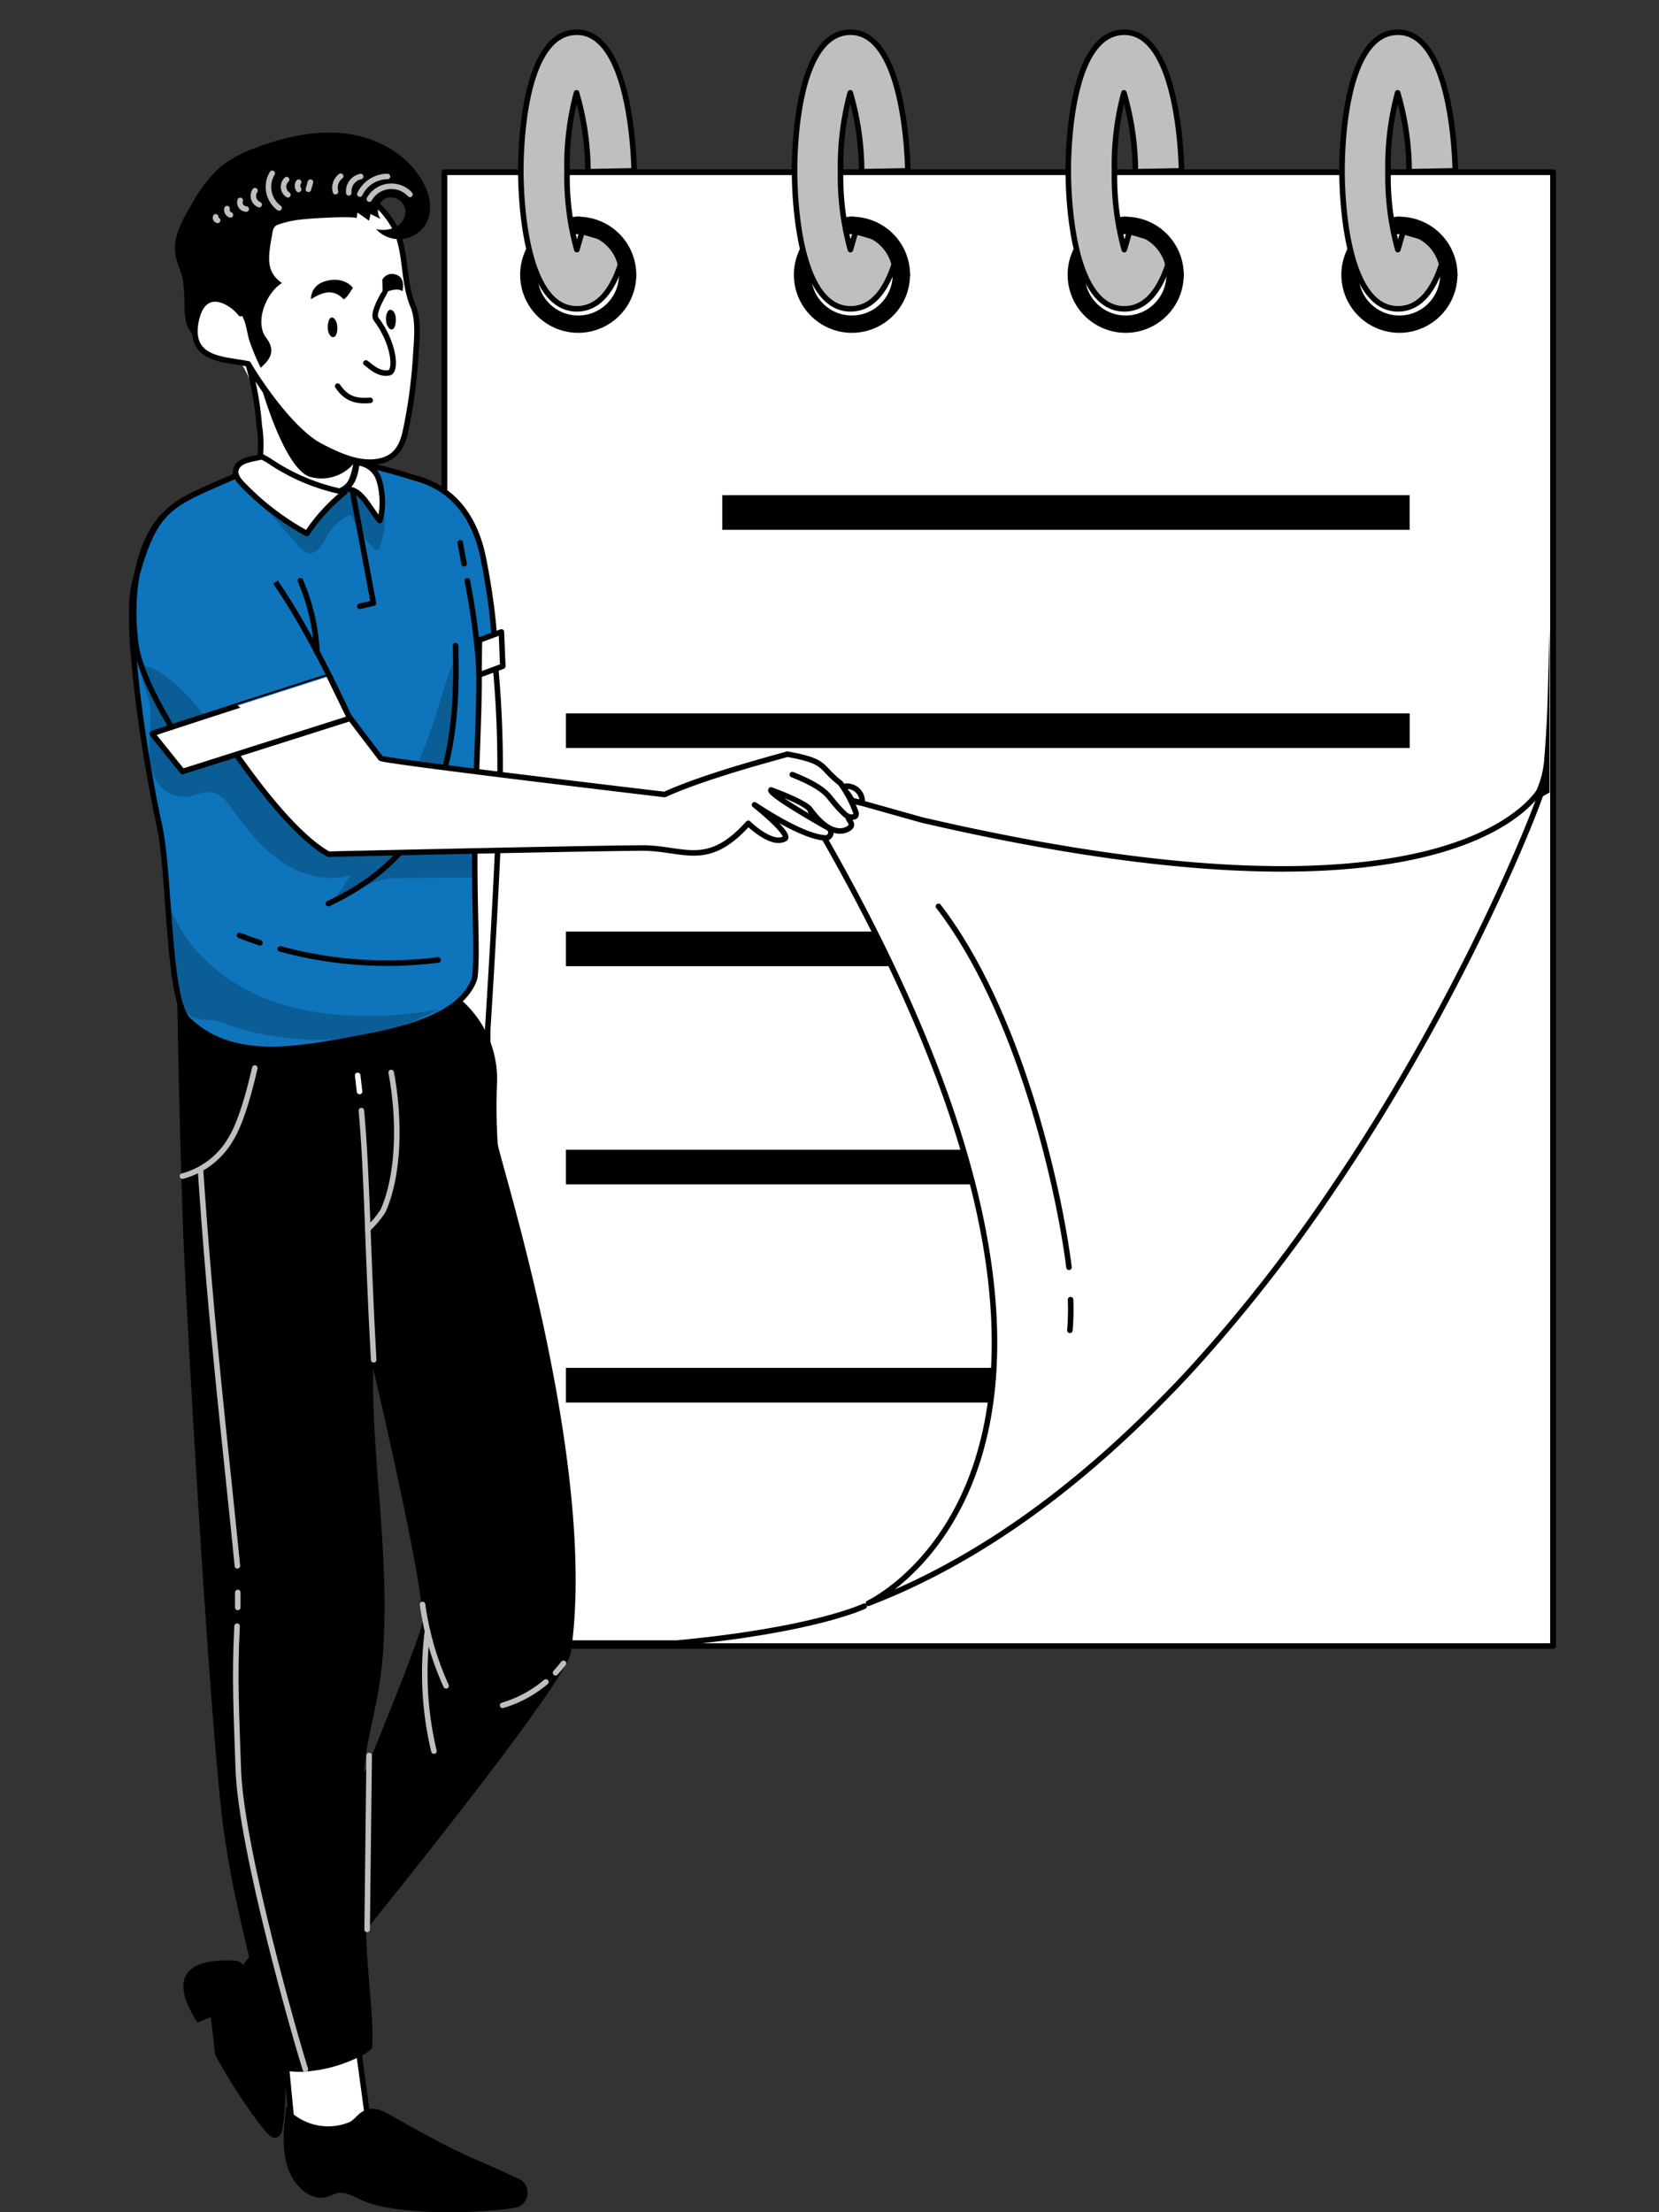 <svg xmlns="http://www.w3.org/2000/svg" xmlns:xlink="http://www.w3.org/1999/xlink" id="a06e5b18-4a7d-469f-a1ca-493e5677fadf" data-name="Layer 1" viewBox="0 0 300 400"><rect x="0" y="0" width="300" height="400" fill="#333333" stroke="none"/><defs><style>.a08be273-af28-4b6f-a85e-046872ce9f08,.b5274476-ff4d-43a2-9bd0-164b020476d7{fill:#0e74bb;}.a1697414-6783-4b69-a3f4-e62bbbfb4db0,.a71beed8-f661-414b-bab6-92c534c45e22,.b5274476-ff4d-43a2-9bd0-164b020476d7,.b664fe40-4a0d-4bd8-a1e6-b267e133d48a,.f8ad8240-083e-4ef6-95b8-6ef3b797c9c3{stroke:#000;}.a71beed8-f661-414b-bab6-92c534c45e22,.b5274476-ff4d-43a2-9bd0-164b020476d7{stroke-miterlimit:10;}.a1697414-6783-4b69-a3f4-e62bbbfb4db0,.b205a9cf-67c3-4ba7-b57a-69badba99af5{fill:#fff;}.a71beed8-f661-414b-bab6-92c534c45e22,.b664fe40-4a0d-4bd8-a1e6-b267e133d48a,.e895e300-a989-4daf-9173-5035cdcf5886,.f1d904b7-2e6a-45b1-b0df-47960579e564{fill:none;}.a1697414-6783-4b69-a3f4-e62bbbfb4db0,.b664fe40-4a0d-4bd8-a1e6-b267e133d48a,.e895e300-a989-4daf-9173-5035cdcf5886,.f1d904b7-2e6a-45b1-b0df-47960579e564,.f8ad8240-083e-4ef6-95b8-6ef3b797c9c3{stroke-linecap:round;stroke-linejoin:round;}.f8ad8240-083e-4ef6-95b8-6ef3b797c9c3{fill:#bfbfbf;}.f1d904b7-2e6a-45b1-b0df-47960579e564{stroke:#bfbfbf;}.e895e300-a989-4daf-9173-5035cdcf5886{stroke:#fff;}.f4177322-595c-49f0-894a-d78d4892ed76{clip-path:url(#f354faad-6abd-4554-b60d-7c230ac24c21);}.b74446ec-9549-45fb-b8a3-079a9dc872ca{opacity:0.2;}</style><clipPath id="f354faad-6abd-4554-b60d-7c230ac24c21"><path class="b5274476-ff4d-43a2-9bd0-164b020476d7" d="M87.44,101.11C85,88.63,76.67,86.94,74.78,86.35c-13-4.11-21.94-4.79-32.22-.28-12.06,5.3-14.48,5.49-18.2,19.25-2,7.53,2,32.88,4.46,43.92,1.95,8.78,1.46,31.53,5.21,35.17,7,6.76,16.86,5.79,26.43,4.1,8.28-1.48,22.1-3.43,25.24-11.23.46-1.13.42-5.85.25-12.66-.49-20.59.88-32.41.67-45.6l2.81-1.29S89.67,112.52,87.44,101.11Z"></path></clipPath></defs><title>side img</title><rect class="b205a9cf-67c3-4ba7-b57a-69badba99af5" x="80.37" y="31.14" width="200.47" height="266.47"></rect><path d="M280.84,298.13H80.37a.52.52,0,0,1-.52-.52V31.14a.52.52,0,0,1,.52-.52H280.84a.52.52,0,0,1,.53.52V297.61A.52.52,0,0,1,280.84,298.13Zm-199.95-1H280.32V31.66H80.89Z"></path><rect x="102.33" y="168.44" width="152.59" height="6.26"></rect><rect x="130.61" y="89.54" width="124.3" height="6.26"></rect><rect x="102.33" y="128.99" width="152.59" height="6.26"></rect><path d="M215.71,247.33q-2.91,3.18-6,6.27H102.33v-6.27Z"></path><path d="M245.69,207.89c-1.34,2.07-2.71,4.16-4.13,6.26H102.33v-6.26Z"></path><path class="b664fe40-4a0d-4bd8-a1e6-b267e133d48a" d="M156.29,290.41s-8.92,4.34-33.89,6.68H80.89"></path><path d="M276.5,145.33h0a16.56,16.56,0,0,0,2.72-7.76c.3-3.49.53-7.55.6-10l.4-13.67v29.4Z"></path><path class="a1697414-6783-4b69-a3f4-e62bbbfb4db0" d="M279.06,142.05c0,1.28-11.68,32.06-33.37,65.84-1.34,2.07-2.71,4.16-4.13,6.26a284.36,284.36,0,0,1-25.85,33.18q-2.91,3.18-6,6.27c-15.3,15.51-32.92,28.72-52.67,36.29,1.13-.57,18.33-9.25,22.08-36.29.28-2,.48-4.07.59-6.27.5-9.14-.48-20.11-3.8-33.18-.51-2-1.09-4.12-1.72-6.26-4.83-16.3-13.12-35.62-26.33-58.47l-3.4-7.41,22.24,6.25c99.33,23.06,112.3-6.25,112.3-6.25S279.06,142,279.06,142.05Z"></path><path class="a1697414-6783-4b69-a3f4-e62bbbfb4db0" d="M193.59,235a45.16,45.16,0,0,1-.12,5.54"></path><path class="a1697414-6783-4b69-a3f4-e62bbbfb4db0" d="M169.7,163.88c14.43,18.69,21.71,50.27,23.61,65.26"></path><path d="M104.56,60.18a10.5,10.5,0,1,1,0-21,1.57,1.57,0,1,1,0,3.13,7.37,7.37,0,1,0,7.37,7.36,1.57,1.57,0,0,1,3.13,0A10.51,10.51,0,0,1,104.56,60.18Z"></path><path class="f8ad8240-083e-4ef6-95b8-6ef3b797c9c3" d="M104.31,55.84c-9.59,0-10.12-20.72-10.13-24.88v-.13c0-4.18.49-25,10.13-25s10.31,22.5,10.36,25.06l-8.35.16a51.17,51.17,0,0,0-2.07-14.27,50.4,50.4,0,0,0-1.71,14.07V31a49.46,49.46,0,0,0,1.77,14.14c.09-.3.19-.64.29-1l.67-2.27,5.82,1.69a2.29,2.29,0,0,1,1.55,2.84h0C110.94,52.63,108.13,55.84,104.31,55.84Z"></path><path d="M113.49,51.25a1.56,1.56,0,0,1-1.56-1.57,7.37,7.37,0,0,0-7.37-7.36,1.57,1.57,0,1,1,0-3.13,10.51,10.51,0,0,1,10.5,10.49A1.57,1.57,0,0,1,113.49,51.25Z"></path><path d="M154.06,60.18a10.5,10.5,0,1,1,0-21,1.57,1.57,0,1,1,0,3.13,7.37,7.37,0,1,0,7.36,7.36,1.57,1.57,0,0,1,3.14,0A10.51,10.51,0,0,1,154.06,60.18Z"></path><path class="f8ad8240-083e-4ef6-95b8-6ef3b797c9c3" d="M153.81,55.84c-9.6,0-10.12-20.72-10.13-24.88v-.13c0-4.18.49-25,10.13-25s10.31,22.5,10.36,25.06l-8.36.16a50.87,50.87,0,0,0-2.06-14.27A50.32,50.32,0,0,0,152,30.83V31a49.75,49.75,0,0,0,1.78,14.14c.09-.3.19-.64.29-1l.66-2.27,5.82,1.69a2.29,2.29,0,0,1,1.56,2.84h0C160.43,52.63,157.62,55.84,153.81,55.84Z"></path><path d="M163,51.25a1.57,1.57,0,0,1-1.57-1.57,7.37,7.37,0,0,0-7.36-7.36,1.57,1.57,0,1,1,0-3.13,10.51,10.51,0,0,1,10.5,10.49A1.57,1.57,0,0,1,163,51.25Z"></path><path d="M203.56,60.18a10.5,10.5,0,1,1,0-21,1.57,1.57,0,0,1,0,3.13,7.37,7.37,0,1,0,7.36,7.36,1.57,1.57,0,0,1,3.14,0A10.51,10.51,0,0,1,203.56,60.18Z"></path><path class="f8ad8240-083e-4ef6-95b8-6ef3b797c9c3" d="M203.31,55.84c-9.6,0-10.12-20.72-10.13-24.88v-.13c0-4.18.49-25,10.13-25s10.31,22.5,10.35,25.06l-8.35.16a50.8,50.8,0,0,0-2.07-14.27,50.4,50.4,0,0,0-1.71,14.07V31a49.83,49.83,0,0,0,1.77,14.14c.1-.3.2-.64.3-1l.66-2.27,5.82,1.69a2.3,2.3,0,0,1,1.56,2.84h0C209.93,52.63,207.12,55.84,203.31,55.84Z"></path><path d="M212.49,51.25a1.57,1.57,0,0,1-1.57-1.57,7.37,7.37,0,0,0-7.36-7.36,1.57,1.57,0,1,1,0-3.13,10.51,10.51,0,0,1,10.5,10.49A1.57,1.57,0,0,1,212.49,51.25Z"></path><path d="M253.06,60.18a10.5,10.5,0,1,1,0-21,1.57,1.57,0,0,1,0,3.13,7.37,7.37,0,1,0,7.36,7.36,1.57,1.57,0,0,1,3.13,0A10.51,10.51,0,0,1,253.06,60.18Z"></path><path class="f8ad8240-083e-4ef6-95b8-6ef3b797c9c3" d="M252.81,55.84c-9.6,0-10.12-20.72-10.13-24.88v-.13c0-4.18.49-25,10.13-25s10.3,22.5,10.35,25.06l-8.35.16a50.8,50.8,0,0,0-2.07-14.27A50.4,50.4,0,0,0,251,30.83V31a49.83,49.83,0,0,0,1.77,14.14c.1-.3.2-.64.3-1l.66-2.27,5.82,1.69a2.3,2.3,0,0,1,1.56,2.84h0C259.43,52.63,256.62,55.84,252.81,55.84Z"></path><path d="M262,51.25a1.57,1.57,0,0,1-1.57-1.57,7.37,7.37,0,0,0-7.36-7.36,1.57,1.57,0,1,1,0-3.13,10.51,10.51,0,0,1,10.49,10.49A1.56,1.56,0,0,1,262,51.25Z"></path><path class="a1697414-6783-4b69-a3f4-e62bbbfb4db0" d="M81.49,157.68s3.21,18.47,2.6,20.77a8.73,8.73,0,0,1-3.1,4l7.2,17.12v-13.4s2-31,2.23-44.91a194.39,194.39,0,0,0-.81-20.66l-3.41.56S82.23,150.23,81.49,157.68Z"></path><path class="a1697414-6783-4b69-a3f4-e62bbbfb4db0" d="M66.41,382.29l-2-14.75-13.32-1.07,1.55,16.12A10.64,10.64,0,0,0,66.41,382.29Z"></path><path d="M51.78,380.74c-.44,3.64-.87,7.46.18,10.93s4.1,6.41,7.11,5.56c.69-.19,1.35-.57,2-.7,1.33-.23,2.65.48,3.9,1.1,7.6,3.74,27.42,2.14,29,1.31a2.47,2.47,0,0,0,.62-.49,2.77,2.77,0,0,0-1-4.58c-9.09-4.31-8.51-3.23-23.53-11.73-2.69-1.53-4.29-.8-5.65.6-3.7,3.82-10.14,2.68-12.67-2Z"></path><path d="M65.53,349c-6.8,8.45-15.31,19.26-15.31,19.26l-6.14-13.21s14.27-16.94,21.59-34.8c0,3.5.28,7.35.37,9.49C66.29,336.3,65.63,342.39,65.53,349Z"></path><path d="M51.1,384.74a2.45,2.45,0,0,1-.62,1.5c-1.17,1.05-2.47-.84-3.45-2.07a102.45,102.45,0,0,1-8.13-12.65l-.77-6.8-2.23.93-.28,0L35,364.54c-4.95-8.65,1-10.33,7.26-10.05.72,0,2.22.19,4.64,4.84a28.73,28.73,0,0,1,1.75,3.33A41.85,41.85,0,0,1,51.1,384.74Z"></path><path d="M90,206.82a104.91,104.91,0,0,1-.11-11.27,19,19,0,0,0-7.14-15.29s-5.47,7.36-21.1,7.36h-.79A73.84,73.84,0,0,1,32.07,181s.31,20.83,1,40.29c.56,15.4,4.53,84.6,7,106.59,2.09,18.33,8.28,36.44,9,44.26.35,3.69,8.67,2.53,12.65,1.11,5.21-1.86,5.58-3,5.58-3,.35-5.68-1.16-15.64-1.07-21.31,14.25-17.71,36.4-45.84,37-50.17C108.16,265.17,90.5,210.31,90,206.82ZM76.35,293.44c-.37,2.28-5.1,14.2-10.44,27.22,0-5.76,2.55-11.76,3.29-21.07,1.44-17.9-2.2-37.56-1.68-52C70.41,260,77,289.21,76.35,293.44Z"></path><path class="f1d904b7-2e6a-45b1-b0df-47960579e564" d="M98.71,304.12a21.57,21.57,0,0,1-7.82,4.23"></path><path class="f1d904b7-2e6a-45b1-b0df-47960579e564" d="M101.9,300.75q-.68.88-1.44,1.71"></path><path class="f1d904b7-2e6a-45b1-b0df-47960579e564" d="M70.74,193.92c1.44,7.61,1.66,17.9-1.46,25a17.16,17.16,0,0,1-2.77,3.29"></path><path class="f1d904b7-2e6a-45b1-b0df-47960579e564" d="M46.08,193.11c-.85,3.66-2.37,9.68-4.36,12.87A14.38,14.38,0,0,1,33,212.66"></path><path class="f1d904b7-2e6a-45b1-b0df-47960579e564" d="M65.35,200.81c1.1,12.35,1.06,24.33,2.22,45.07"></path><path class="e895e300-a989-4daf-9173-5035cdcf5886" d="M64.68,194.45c.12,1,.23,2,.34,2.91"></path><path class="f1d904b7-2e6a-45b1-b0df-47960579e564" d="M76.41,290.11a53.34,53.34,0,0,0,4.26,14.72"></path><path class="f1d904b7-2e6a-45b1-b0df-47960579e564" d="M77.3,294.9a60.61,60.61,0,0,0,1.17,21.72"></path><path class="f1d904b7-2e6a-45b1-b0df-47960579e564" d="M36.25,211.4c1.9,28.47,4.55,50.13,6.68,71.73"></path><path class="f1d904b7-2e6a-45b1-b0df-47960579e564" d="M43,290.65c0-.9,0-1.8,0-2.71"></path><path class="f1d904b7-2e6a-45b1-b0df-47960579e564" d="M55.22,374.15c-1.48-4.57-11.65-39.72-12.13-54.25-.32-9.65-.71-16.54-.22-25.87"></path><line class="f1d904b7-2e6a-45b1-b0df-47960579e564" x1="66.76" y1="317.42" x2="66.39" y2="348.86"></line><path class="a08be273-af28-4b6f-a85e-046872ce9f08" d="M87.44,101.11C85,88.63,76.67,86.94,74.78,86.35c-13-4.11-21.94-4.79-32.22-.28-12.06,5.3-14.48,5.49-18.2,19.25-2,7.53,2,32.88,4.46,43.92,1.95,8.78,1.46,31.53,5.21,35.17,7,6.76,16.86,5.79,26.43,4.1,8.28-1.48,22.1-3.43,25.24-11.23.46-1.13.42-5.85.25-12.66-.49-20.59.88-32.41.67-45.6l2.81-1.29S89.67,112.52,87.44,101.11Z"></path><g class="f4177322-595c-49f0-894a-d78d4892ed76"><path class="b74446ec-9549-45fb-b8a3-079a9dc872ca" d="M27.17,127.89c.37,4.26-1.09,8.84.8,12.67a6,6,0,0,0,5.68,3.54c1.48-.15,2.88-1,4.36-.86,1.9.19,3.21,1.93,4.32,3.49,2.48,3.49,5.24,6.89,8.83,9.23s8.13,3.53,12.23,2.29a38.83,38.83,0,0,1-3.66,5.05c2.28-.85,7.3-4.51,11.73-4.53l14.06-.09c.9-3-1.21-6.17-4-7.48s-6-1.14-9.1-.72-6.14,1.07-9.19.63c-4.08-.59-7.68-3.1-10.39-6.2a52.72,52.72,0,0,1-6.54-10.43c-.76,1.43-2.87,1.61-4.29.83a10.86,10.86,0,0,1-3.28-3.55c-2.79-3.93-8.13-10.49-13-11.55C24.88,122.31,27,125.57,27.17,127.89Z"></path><path class="b74446ec-9549-45fb-b8a3-079a9dc872ca" d="M70.41,148.81c5.45-2.13,9.11-7.5,10.68-13.13.94-3.41,3.06-12.76.7-15.71-1.76,4.89-3,10-4.9,14.84q-1.47,3.72-3.15,7.35C73.2,143.31,71.55,148.36,70.41,148.81Z"></path><path class="b74446ec-9549-45fb-b8a3-079a9dc872ca" d="M31,164.7c3.5,8.43,11.56,14.41,20.31,17s19,2.5,27.91.81C67.69,189,52.37,189.67,40,184.83c-2.23-.87-4.44.13-6.08-1.61-3.76-4-3.59-12.23-3.19-17.69l-2.09.08"></path><path class="b74446ec-9549-45fb-b8a3-079a9dc872ca" d="M54,98.78A3.25,3.25,0,0,0,55.71,100a2.33,2.33,0,0,0,2.13-.94A13.28,13.28,0,0,0,59.07,97a9.39,9.39,0,0,1,4.39-4,18.29,18.29,0,0,0,4.39,6.36l.65,0a13.63,13.63,0,0,0,.82-7.7,2.37,2.37,0,0,1-1.26,1.54,11.83,11.83,0,0,0-1.92-2.89A4,4,0,0,0,63,89a4.48,4.48,0,0,0-1.42.47c-2.89,1.42-5,4.13-6.47,7a68,68,0,0,0-6.74-4.37C50.13,94.41,52.15,96.57,54,98.78Z"></path></g><path class="a71beed8-f661-414b-bab6-92c534c45e22" d="M87.44,101.11C85,88.63,76.67,86.94,74.78,86.35c-13-4.11-21.94-4.79-32.22-.28-12.06,5.3-14.48,5.49-18.2,19.25-2,7.53,2,32.88,4.46,43.92,1.95,8.78,1.46,31.53,5.21,35.17,7,6.76,16.86,5.79,26.43,4.1,8.28-1.48,22.1-3.43,25.24-11.23.46-1.13.42-5.85.25-12.66-.49-20.59.88-32.41.67-45.6l2.81-1.29S89.67,112.52,87.44,101.11Z"></path><g id="b824488f-b9d2-43b8-9343-9c3de0912a42" data-name="freepik--character-2--inject-97"><path class="b205a9cf-67c3-4ba7-b57a-69badba99af5" d="M66.05,83.57a7.68,7.68,0,0,0,7.19-5c1.5-4.19,2.2-17.48,2.21-19.9s-1.92-7.31-2.31-10.09-2-8.56-2-8.56L66,35.11l-7,2.94L49.2,39.36s-1.84,16-4.35,13.42-10.12.73-9.65,6.79,8.22,6,8.22,6,1.92,1.89,3.07,8.18a34.18,34.18,0,0,1,.07,11.85A11.58,11.58,0,0,0,57,89.77c6.67-.85,7.32-5.39,7.32-5.39S64.37,83.61,66.05,83.57Z"></path><path class="b664fe40-4a0d-4bd8-a1e6-b267e133d48a" d="M43.5,56.7c-1.48-2-6.81-5.48-8.1,1.6s5.78,6.63,9.48,7.51c2.78,4.63,8.35,12.39,13,14.82,2.92,1.52,6.56,3.28,10,2.88s4.81-2.45,5.48-5.7a92.07,92.07,0,0,0,1.8-13.23c.16-2.83.66-6.62-.49-9.31C73.06,51.4,73.42,47,72.15,43s-4.69-6.86-7.86-9.36"></path><path d="M56.23,54.1c2.17-1.34,4.06-1.93,5.89,0,.51,0,1.69-2.06,1.69-2.06s-1.38-2-4.57-1.31S56.23,54.1,56.23,54.1Z"></path><path class="b664fe40-4a0d-4bd8-a1e6-b267e133d48a" d="M61.06,69.82c1.49,2.15,3.08,2.81,5.88,2.57"></path><path d="M60,57.4c.48,0,.94.73,1,1.71s-.25,1.83-.73,1.86-1-.72-1-1.71S59.5,57.45,60,57.4Z"></path><path d="M70.58,56c.5,0,1,.7,1,1.7s-.23,1.84-.73,1.87-1-.73-1.05-1.71S70.08,56.05,70.58,56Z"></path><path d="M69.4,53c0-.05,2.41-1.17,3.37-.33,0,0,.69-2.39-1.13-3a2,2,0,0,0-2.5.9l.06,2.58Z"></path><path class="b664fe40-4a0d-4bd8-a1e6-b267e133d48a" d="M64.43,83.37c.06,0-.45,4-2.05,5.08a6,6,0,0,1-4,1.49c-3.37.29-10-1.47-11.81-4.37a23.31,23.31,0,0,0,.31-8.69,56.94,56.94,0,0,0-2-11.07S53.57,82.06,64.43,83.37Z"></path><path class="a1697414-6783-4b69-a3f4-e62bbbfb4db0" d="M47.37,82.58c-2.3.54-4.15.67-4.68,2.25-.34,1,.43,2,1.24,2.82A47.62,47.62,0,0,0,55.5,96.47,33,33,0,0,1,62.33,89a36.68,36.68,0,0,1-13.83-5.8Z"></path><path class="a1697414-6783-4b69-a3f4-e62bbbfb4db0" d="M64.49,83.68A4.28,4.28,0,0,1,67.9,85.5c1,1.12,1.77,5.7.77,8.62-2.23-2.59-3.61-6.51-6.84-5.49C64.37,87.83,64.49,83.68,64.49,83.68Z"></path><path d="M47,69.13s4.25,15.6,9.06,17.09A7.64,7.64,0,0,0,64,83.78C55.1,80.87,47,69.13,47,69.13Z"></path><path d="M51,51.17c-2.93,1.79-5,7.14-2.85,9.93s-.06,4.46-1,5.41A41.48,41.48,0,0,1,45.2,61.9c-.64-1.85-.57-3.48-1.61-5.14-.58-.92-3.24-2.39-4.28-2.67-1.56-.42-3.15,1.26-3.64,2.8a9.55,9.55,0,0,0,.15,4.77c-2-2.24-2.26-2.87-2.47-5.9a40.82,40.82,0,0,0-.23-4.95c-.33-1.71-1.2-3.29-1.43-5-.39-3,1.23-5.93,2.79-8.56a26.68,26.68,0,0,1,5.29-7,22.11,22.11,0,0,1,6.62-3.58c5.35-2,11.14-3.28,16.79-2.42s11.14,4.13,13.61,9.29a8.15,8.15,0,0,1,.78,5.61A5.63,5.63,0,0,1,68,41.42a5.26,5.26,0,0,0,3.48-.34,3.26,3.26,0,0,0,1.85-2.83,2.72,2.72,0,0,0-3.3-2.51,2.54,2.54,0,0,0-1.21,3.86L67,38.69l-.26,1.22-2.1-1.48-.15,1c-1-.37-7.71,0-10,.26a17.19,17.19,0,0,0-3.4.67c-1.26.37-1.62.49-1.84,1.81C48.61,46,47.81,49.05,51,51.17Z"></path><path class="f1d904b7-2e6a-45b1-b0df-47960579e564" d="M51.83,32.48a1.75,1.75,0,0,0,.23,2.74"></path><path class="f1d904b7-2e6a-45b1-b0df-47960579e564" d="M54,32.94a1.18,1.18,0,0,0,0,1.32"></path><path class="f1d904b7-2e6a-45b1-b0df-47960579e564" d="M56.14,32.93l-.37,1.3"></path><path class="f1d904b7-2e6a-45b1-b0df-47960579e564" d="M61.61,31.86a2.63,2.63,0,0,0-.94,2.8"></path><path class="f1d904b7-2e6a-45b1-b0df-47960579e564" d="M63.07,34.87a2.74,2.74,0,0,1,2.15-2.95"></path><path class="f1d904b7-2e6a-45b1-b0df-47960579e564" d="M65.07,35.09a5.57,5.57,0,0,1,5-3.18"></path><path class="f1d904b7-2e6a-45b1-b0df-47960579e564" d="M66.79,36a4.58,4.58,0,0,1,7.34-.86"></path><path class="f1d904b7-2e6a-45b1-b0df-47960579e564" d="M46.11,34.47A1.71,1.71,0,0,0,46.87,37"></path><path class="f1d904b7-2e6a-45b1-b0df-47960579e564" d="M49.23,31.34a4.75,4.75,0,0,0,1.23,6.26"></path><path class="f1d904b7-2e6a-45b1-b0df-47960579e564" d="M43.44,36.24a1.19,1.19,0,0,0,1.08,1.56"></path><path class="f1d904b7-2e6a-45b1-b0df-47960579e564" d="M41.06,37.72a.94.94,0,0,0,.6,1.13"></path><path class="f1d904b7-2e6a-45b1-b0df-47960579e564" d="M39,39.21a.47.47,0,0,0,.36.63"></path></g><path class="b664fe40-4a0d-4bd8-a1e6-b267e133d48a" d="M82.38,116.73c.52,18-1.64,36.73-23,46.65"></path><path class="b664fe40-4a0d-4bd8-a1e6-b267e133d48a" d="M50.67,171.57a73.59,73.59,0,0,0,28.56,2"></path><path class="b664fe40-4a0d-4bd8-a1e6-b267e133d48a" d="M43.31,169.13c1.22.48,2.46.93,3.7,1.34"></path><path class="b664fe40-4a0d-4bd8-a1e6-b267e133d48a" d="M155.91,145.15a2.76,2.76,0,0,0-3.44-2.91c0,.11-.24.13-.22.23a5.94,5.94,0,0,1,1.84,2.4C154.7,144.89,155.3,145.13,155.91,145.15Z"></path><path class="a1697414-6783-4b69-a3f4-e62bbbfb4db0" d="M154.8,147a20.68,20.68,0,0,0-2.86-5.42c-3.84-2.94-2.17-3.89-9.59-5.22,0,.09-14.34,3.71-22.16,7.3,0,0-51.36-6.08-51.36-6.57L60.9,126.66l-22.34,3.48s11.92,19.35,20.84,24.31c0,0,42.85-1,56.7-1.12,7.55,0,11.79,3.84,19.21-4.46,0,0,4.05,4,6.46,2.85,1.59-.43-3.56-4.78-5.33-6.2.57.32,8.5,5.8,12.92,6a1,1,0,0,0,.55-1.75s-11-6.16-10.49-6.94c0,0,6.09,2.19,7.07,3.53,4.06,5.58,6.8,3.63,7.19,3.29.79-.69-.32-1.31-.32-2C153.36,147.65,155,148.12,154.8,147Z"></path><path class="b664fe40-4a0d-4bd8-a1e6-b267e133d48a" d="M143.27,140.06c2.17.86,5.22,2.21,6.67,4,2.82,3.55,3.42,3.55,3.42,3.55"></path><path class="a71beed8-f661-414b-bab6-92c534c45e22" d="M29.51,93.35s-6.91,6.31-5,22.83c1,8.43,11.17,22.45,11.17,22.45l27.54-8.74s-6.51-14.7-13.4-24.63"></path><path class="b664fe40-4a0d-4bd8-a1e6-b267e133d48a" d="M54.32,105a37,37,0,0,1,3,13"></path><path class="b664fe40-4a0d-4bd8-a1e6-b267e133d48a" d="M69.84,52.34c0,.06-2.67,4.23-1.84,5.33,3.31,4.36,3.77,9.52,2.32,9.75-1.92.32-3.35-1.24-4.15-1.79"></path><path class="a1697414-6783-4b69-a3f4-e62bbbfb4db0" d="M27.52,132.68,33,139.5l30.27-9.61-3.72-7.63S27,132.68,27.52,132.68Z"></path><path class="b664fe40-4a0d-4bd8-a1e6-b267e133d48a" d="M63.81,89.13c-.05-.18,3.72,19.92,3.72,19.92l-2.47.57"></path><polygon class="a1697414-6783-4b69-a3f4-e62bbbfb4db0" points="86.69 115.73 90.67 114.26 90.92 120.46 86.61 122.06 86.69 115.73"></polygon><path class="a1697414-6783-4b69-a3f4-e62bbbfb4db0" d="M84.5,105a130.69,130.69,0,0,1,2.2,16.94"></path><path class="a1697414-6783-4b69-a3f4-e62bbbfb4db0" d="M83.22,98.13c.23,1.31.46,2.56.7,3.8"></path></svg>